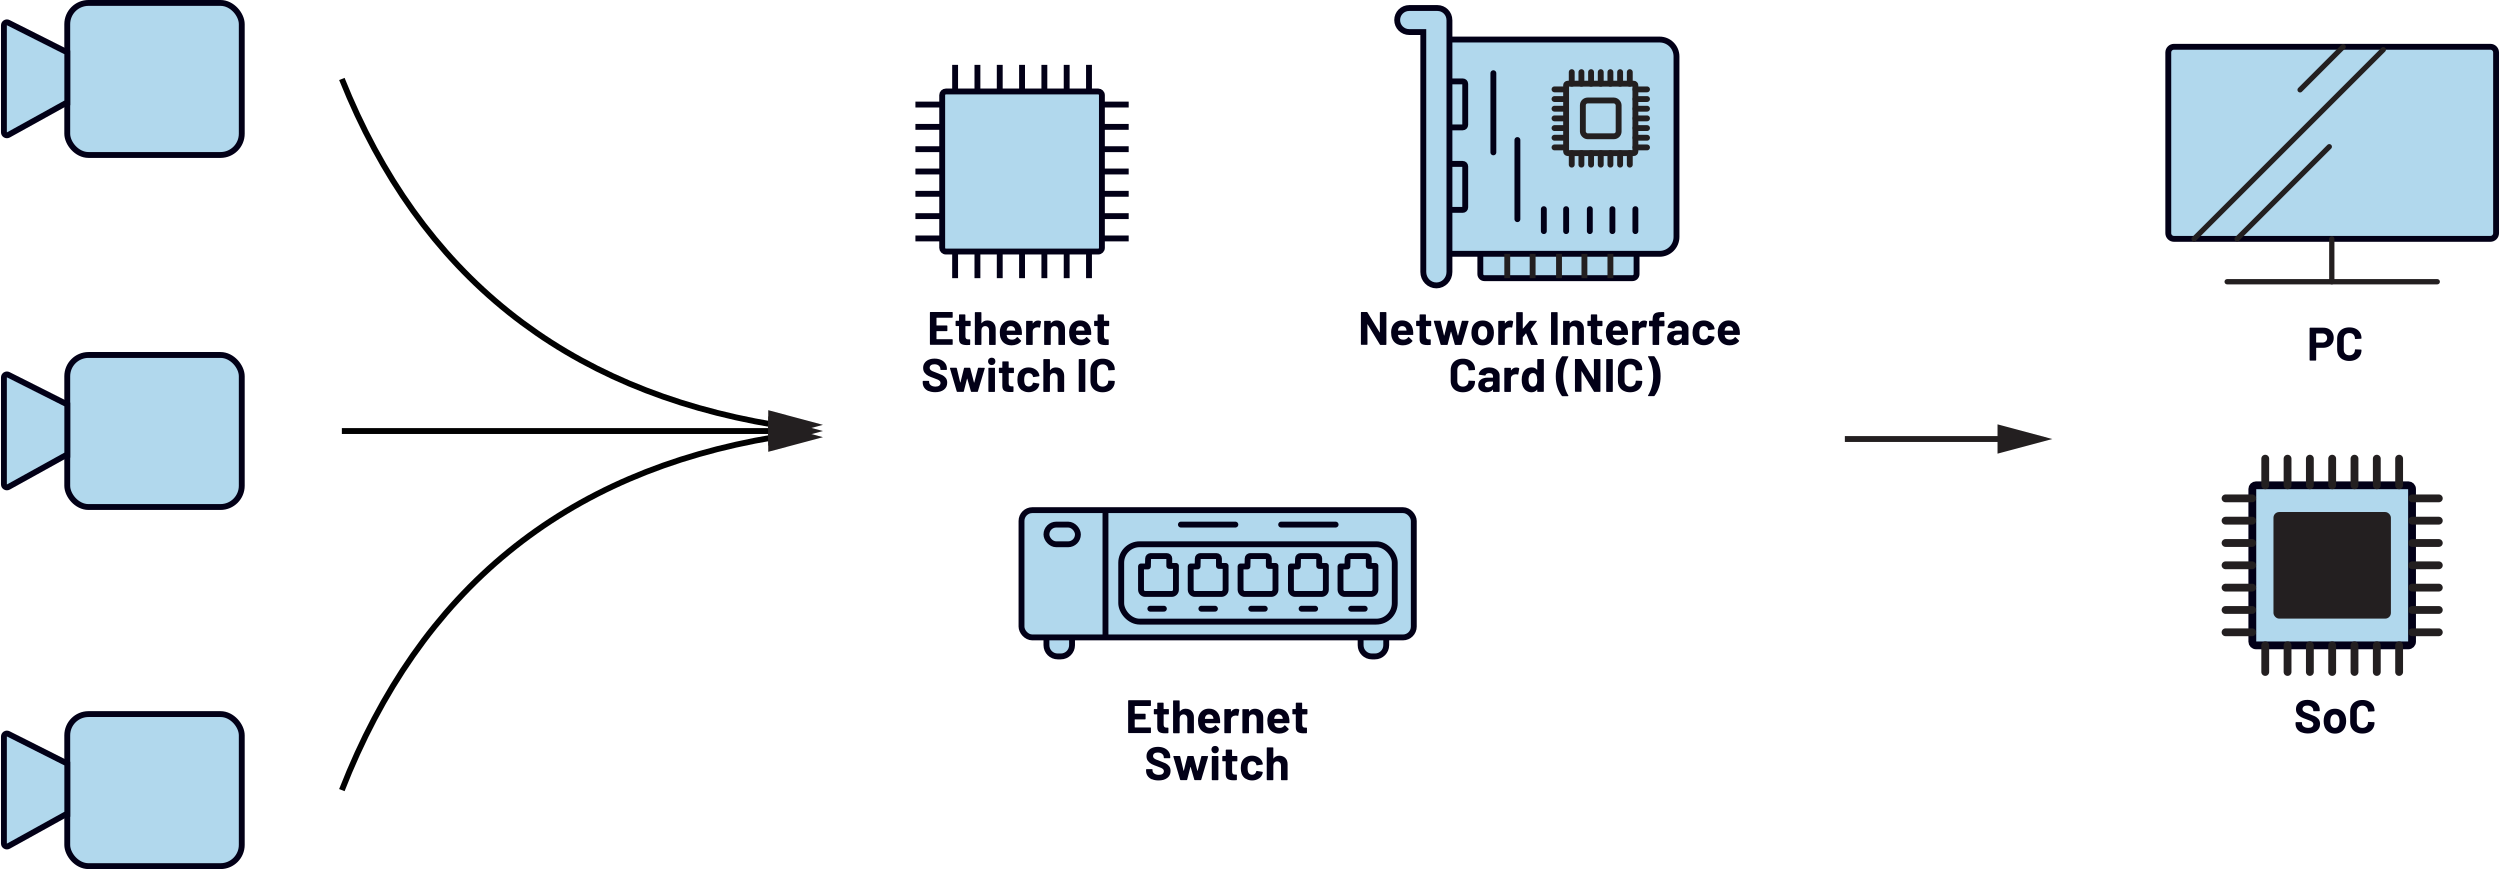 <?xml version="1.0" encoding="UTF-8"?><svg id="uuid-e9ea1769-a4e1-4889-b8d3-4923897361e5" xmlns="http://www.w3.org/2000/svg" width="8.86in" height="3.08in" viewBox="0 0 638.14 222.01"><path d="m417.82,64.85v5.17c0,.58-.47,1.04-1.04,1.04h-37.83c-.58,0-1.04-.47-1.04-1.04v-5.17" fill="#b1d8ed" stroke="#020017" stroke-miterlimit="10" stroke-width="1.5"/><path d="m370.02,10.1h53.68c2.39,0,4.32,1.93,4.32,4.32v46.1c0,2.39-1.93,4.32-4.32,4.32h-53.68" fill="#b1d8ed" stroke="#020017" stroke-miterlimit="10" stroke-width="1.5"/><path d="m370.02,5.12v64.34c0,1.9-1.49,3.45-3.34,3.45h0c-1.84,0-3.34-1.54-3.34-3.45V8.19h-3.6c-1.7,0-3.07-1.37-3.07-3.07h0c0-1.7,1.37-3.07,3.07-3.07h7.2c1.7,0,3.07,1.37,3.07,3.07h0" fill="#b1d8ed" stroke="#020017" stroke-miterlimit="10" stroke-width="1.5"/><path d="m273.61,162.51v2.31c0,1.58-1.28,2.87-2.87,2.87h-.8c-1.58,0-2.87-1.28-2.87-2.87v-2.31" fill="#b1d8ed" stroke="#020017" stroke-miterlimit="10" stroke-width="1.5"/><path d="m353.87,162.51v2.31c0,1.58-1.28,2.87-2.87,2.87h-.8c-1.58,0-2.87-1.28-2.87-2.87v-2.31" fill="#b1d8ed" stroke="#020017" stroke-miterlimit="10" stroke-width="1.5"/><path id="uuid-75e58281-1732-43f6-979f-2fbf560ebf6a" d="m87.08,20.17c19.99,49.96,56.82,79.41,110.51,88.36" fill="none" stroke="#010101" stroke-miterlimit="7.49" stroke-width="1.5"/><path id="uuid-06e6ea66-e106-4c46-9c79-fbb7ece1874f" d="m87.08,201.84c19.99-51.16,56.82-81.22,110.51-90.16" fill="none" stroke="#010101" stroke-miterlimit="7.49" stroke-width="1.5"/><path id="uuid-4ec445a9-853c-4e6c-ba8b-8b83af9e992f" d="m87.08,110.11h110.37" fill="none" stroke="#010101" stroke-miterlimit="7.49" stroke-width="1.5"/><path d="m293.72,180.31s-.06.04-.1.04h-3.94s-.06.02-.06.06v1.86s.02.06.06.06h2.58s.07.01.1.04c.03.03.04.06.04.1v1.16s-.01.07-.04.1c-.03.03-.06.04-.1.04h-2.58s-.06.02-.06.06v1.94s.02.06.06.06h3.94s.07.01.1.04c.03.03.04.06.04.1v1.16s-.01.07-.04.1c-.03.03-.06.04-.1.04h-5.54s-.07-.01-.1-.04-.04-.06-.04-.1v-8.11s.01-.07.04-.1c.03-.03.06-.04.1-.04h5.54s.07.01.1.04c.03.03.04.06.04.1v1.16s-.01.07-.04.1Z" fill="#020017" stroke-width="0"/><path d="m298.32,182.45s-.06.04-.1.04h-1.15s-.06.02-.06.06v2.54c0,.26.05.46.16.59s.28.19.52.19h.4s.07.01.1.04c.03.03.04.06.04.1v1.14c0,.09-.05.14-.14.16-.34.02-.58.02-.72.02-.66,0-1.16-.11-1.49-.33-.33-.22-.5-.63-.5-1.24v-3.22s-.02-.06-.06-.06h-.68s-.07-.01-.1-.04c-.03-.03-.04-.06-.04-.1v-1.07s.01-.07.04-.1c.03-.03.06-.04.1-.04h.68s.06-.02.06-.06v-1.43s.01-.07.04-.1c.03-.03.06-.04.1-.04h1.34s.07.01.1.04c.03.03.04.06.04.1v1.43s.02.06.06.06h1.15s.07.01.1.04.04.06.04.1v1.07s-.01.07-.04.1Z" fill="#020017" stroke-width="0"/><path d="m304.15,181.63c.39.39.59.92.59,1.6v3.94s-.01.07-.04.1c-.03.03-.06.04-.1.04h-1.4s-.07-.01-.1-.04c-.03-.03-.04-.06-.04-.1v-3.59c0-.32-.09-.58-.27-.78s-.42-.3-.71-.3-.53.1-.71.3c-.18.2-.27.46-.27.78v3.59s-.01.07-.04.1c-.03.03-.06.04-.1.04h-1.4s-.07-.01-.1-.04c-.03-.03-.04-.06-.04-.1v-8.11s.01-.07.04-.1c.03-.03.06-.04.1-.04h1.4s.07.01.1.04c.03.03.04.06.04.1v2.65s0,.04.02.05c.02,0,.03,0,.04-.01.33-.46.82-.7,1.46-.7s1.16.2,1.55.59Z" fill="#020017" stroke-width="0"/><path d="m311.46,184.6c0,.1-.06.14-.16.14h-3.71s-.06.02-.05.06c.02.16.07.32.13.48.21.45.63.67,1.27.67.51,0,.92-.22,1.21-.62.03-.05.07-.07.11-.07.02,0,.05.02.08.05l.86.85s.06.08.06.11c0,.02-.02.05-.05.1-.26.33-.6.58-1.02.76s-.87.27-1.37.27c-.69,0-1.27-.16-1.75-.47-.48-.31-.82-.75-1.03-1.31-.17-.4-.25-.92-.25-1.57,0-.44.06-.83.18-1.16.18-.57.51-1.02.97-1.36.46-.34,1.01-.5,1.64-.5.8,0,1.44.23,1.93.7s.78,1.08.88,1.86c.05.3.06.64.05,1.02Zm-3.84-1.4c-.03.1-.06.23-.08.38,0,.04.02.06.06.06h2.08s.06-.02.05-.06c-.04-.23-.06-.34-.06-.34-.07-.24-.2-.43-.38-.56-.18-.13-.4-.2-.67-.2-.5,0-.84.24-1,.71Z" fill="#020017" stroke-width="0"/><path d="m316.26,181.22c.06.03.09.09.07.18l-.25,1.37c0,.1-.06.12-.17.08-.12-.04-.26-.06-.42-.06-.06,0-.15,0-.26.02-.29.02-.53.13-.73.32-.2.19-.3.44-.3.75v3.28s-.01.07-.04.1c-.03.03-.06.04-.1.04h-1.4s-.07-.01-.1-.04c-.03-.03-.04-.06-.04-.1v-5.88s.01-.07.04-.1c.03-.03.06-.04.1-.04h1.4s.07.01.1.04c.03.03.04.06.04.1v.46s0,.04.02.05c.02,0,.03,0,.04-.01.33-.48.77-.72,1.32-.72.29,0,.52.06.68.17Z" fill="#020017" stroke-width="0"/><path d="m321.86,181.63c.39.39.59.92.59,1.6v3.94s-.01.07-.04.1c-.03.03-.06.04-.1.04h-1.4s-.07-.01-.1-.04c-.03-.03-.04-.06-.04-.1v-3.59c0-.32-.09-.58-.27-.78s-.42-.3-.71-.3-.53.1-.71.3c-.18.2-.27.46-.27.78v3.59s-.01.07-.04.1c-.03.03-.06.04-.1.04h-1.4s-.07-.01-.1-.04c-.03-.03-.04-.06-.04-.1v-5.88s.01-.07.04-.1c.03-.03.06-.04.1-.04h1.4s.07.01.1.04c.03.03.04.06.04.1v.42s0,.04.02.05c.02,0,.03,0,.04-.01.33-.46.82-.7,1.46-.7s1.16.2,1.55.59Z" fill="#020017" stroke-width="0"/><path d="m329.17,184.6c0,.1-.06.14-.16.14h-3.71s-.06.02-.05.06c.02.16.07.32.13.48.21.45.63.67,1.27.67.51,0,.92-.22,1.21-.62.03-.05.07-.07.11-.07.02,0,.05.02.08.05l.86.85s.06.08.06.11c0,.02-.02.05-.05.1-.26.33-.6.58-1.02.76s-.87.27-1.37.27c-.69,0-1.27-.16-1.75-.47-.48-.31-.82-.75-1.03-1.31-.17-.4-.25-.92-.25-1.57,0-.44.06-.83.18-1.16.18-.57.51-1.02.97-1.36.46-.34,1.01-.5,1.64-.5.8,0,1.44.23,1.93.7s.78,1.08.88,1.86c.05.3.06.64.05,1.02Zm-3.84-1.4c-.03.1-.06.23-.08.38,0,.04.02.06.06.06h2.08s.06-.02.05-.06c-.04-.23-.06-.34-.06-.34-.07-.24-.2-.43-.38-.56s-.4-.2-.67-.2c-.5,0-.84.24-1,.71Z" fill="#020017" stroke-width="0"/><path d="m333.71,182.45s-.06.04-.1.04h-1.15s-.06.02-.06.06v2.54c0,.26.05.46.16.59.11.13.28.19.52.19h.4s.07.01.1.04.04.06.04.1v1.14c0,.09-.05.14-.14.16-.34.02-.58.02-.72.02-.66,0-1.16-.11-1.49-.33s-.5-.63-.5-1.24v-3.22s-.02-.06-.06-.06h-.68s-.07-.01-.1-.04c-.03-.03-.04-.06-.04-.1v-1.07s.01-.07.04-.1.06-.04.1-.04h.68s.06-.02.06-.06v-1.43s.01-.07.04-.1.06-.04.1-.04h1.34s.07.01.1.04c.03.03.04.06.04.1v1.43s.02.06.06.06h1.15s.07.01.1.04.04.06.04.1v1.07s-.01.07-.04.1Z" fill="#020017" stroke-width="0"/><path d="m294.02,199.09c-.48-.2-.85-.5-1.11-.88-.26-.38-.39-.82-.39-1.33v-.26s.01-.07.04-.1c.03-.03.06-.04.1-.04h1.37s.07.01.1.04c.03.03.04.06.04.1v.18c0,.32.15.59.44.81.3.22.7.33,1.2.33.42,0,.74-.09.95-.27s.31-.4.31-.67c0-.19-.06-.35-.19-.49s-.3-.25-.52-.35c-.22-.1-.57-.24-1.05-.41-.54-.18-.99-.37-1.36-.56-.37-.19-.68-.45-.94-.79s-.38-.74-.38-1.23.12-.9.37-1.26.59-.64,1.03-.83.95-.29,1.52-.29c.61,0,1.15.11,1.63.32.48.22.85.52,1.12.91.27.39.4.84.4,1.35v.18s-.01.07-.04.1c-.03.03-.06.04-.1.04h-1.38s-.07-.01-.1-.04c-.03-.03-.04-.06-.04-.1v-.1c0-.34-.14-.62-.41-.86-.28-.24-.65-.35-1.13-.35-.38,0-.67.08-.88.24-.21.16-.32.38-.32.66,0,.2.06.37.19.5.12.14.31.26.55.37.24.11.62.25,1.13.44.57.21,1.01.39,1.34.55.32.16.62.4.88.71.26.32.39.73.39,1.23,0,.75-.28,1.35-.83,1.78-.55.44-1.3.65-2.24.65-.64,0-1.2-.1-1.68-.31Z" fill="#020017" stroke-width="0"/><path d="m301.22,199.18l-1.73-5.89v-.05c-.01-.08.03-.12.12-.12h1.45c.09,0,.14.04.17.12l.86,3.62s.02.04.04.04.03-.01.04-.04l.9-3.62c.02-.08.08-.12.17-.12h1.26c.09,0,.14.04.17.12l.95,3.64s.02.04.04.04.03-.01.04-.04l.94-3.64c.02-.08.08-.12.17-.12l1.44.02s.08.01.1.04c.02.03.03.07.02.11l-1.75,5.88c-.02.08-.08.12-.16.12h-1.45c-.09,0-.14-.04-.17-.12l-.92-3.22s-.02-.04-.04-.04-.03.01-.04.04l-.82,3.22c-.02.08-.08.12-.17.12h-1.45c-.09,0-.14-.04-.17-.12Z" fill="#020017" stroke-width="0"/><path d="m309.49,192.17c-.18-.18-.27-.41-.27-.68s.09-.51.26-.68c.18-.18.4-.26.68-.26s.51.09.68.26c.18.18.26.4.26.68s-.09.5-.27.68c-.18.18-.41.27-.68.27s-.5-.09-.68-.27Zm-.14,7.09s-.04-.06-.04-.1v-5.89s.01-.07.04-.1c.03-.03.06-.04.1-.04h1.4s.07.01.1.04c.03.03.04.06.04.1v5.89s-.01.07-.04.1c-.03.03-.06.04-.1.04h-1.4s-.07-.01-.1-.04Z" fill="#020017" stroke-width="0"/><path d="m315.81,194.45s-.06.04-.1.04h-1.15s-.06.02-.06.06v2.54c0,.26.05.46.16.59s.28.19.52.19h.4s.07.01.1.04c.03.03.04.06.04.1v1.14c0,.09-.05.14-.14.16-.34.02-.58.02-.72.02-.66,0-1.16-.11-1.49-.33-.33-.22-.5-.63-.5-1.24v-3.22s-.02-.06-.06-.06h-.68s-.07-.01-.1-.04c-.03-.03-.04-.06-.04-.1v-1.07s.01-.07.04-.1c.03-.03.06-.04.1-.04h.68s.06-.02.06-.06v-1.43s.01-.07.04-.1c.03-.03.06-.04.1-.04h1.34s.07.01.1.04c.03.03.04.06.04.1v1.43s.02.06.06.06h1.15s.07.01.1.04.04.06.04.1v1.07s-.01.07-.04.1Z" fill="#020017" stroke-width="0"/><path d="m317.92,198.92c-.47-.32-.8-.76-1-1.32-.14-.4-.2-.87-.2-1.42s.07-1,.2-1.39c.19-.54.52-.97,1-1.28.47-.31,1.03-.47,1.67-.47s1.2.16,1.69.48c.48.32.81.72.97,1.21.06.19.1.34.1.43v.02c0,.07-.04.12-.12.13l-1.38.2h-.02c-.07,0-.12-.04-.14-.12l-.04-.19c-.06-.21-.18-.38-.37-.52-.19-.14-.42-.2-.68-.2s-.47.06-.65.19c-.18.13-.3.3-.37.53-.09.24-.13.57-.13.98s.04.74.12.98c.07.24.2.43.38.56.18.14.4.2.65.2s.47-.07.65-.2.32-.31.39-.55c0-.02.01-.04.01-.07,0,0,.01-.02.01-.04,0-.1.06-.14.17-.12l1.38.22c.08.02.12.06.12.13,0,.06-.03.18-.07.36-.17.54-.49.96-.98,1.26-.48.3-1.04.46-1.67.46s-1.19-.16-1.66-.48Z" fill="#020017" stroke-width="0"/><path d="m328.08,193.63c.39.39.59.92.59,1.6v3.94s-.01.07-.04.1c-.03.03-.06.04-.1.04h-1.4s-.07-.01-.1-.04-.04-.06-.04-.1v-3.59c0-.32-.09-.58-.27-.78-.18-.2-.42-.3-.71-.3s-.53.1-.71.3c-.18.2-.27.46-.27.78v3.59s-.01.07-.04.1c-.03.03-.06.04-.1.04h-1.4s-.07-.01-.1-.04-.04-.06-.04-.1v-8.11s.01-.07.04-.1c.03-.03.06-.04.1-.04h1.4s.07.01.1.04c.03.03.04.06.04.1v2.65s0,.04.02.05c.02,0,.03,0,.04-.01.33-.46.82-.7,1.46-.7s1.16.2,1.55.59Z" fill="#020017" stroke-width="0"/><path d="m352.27,79.76s.06-.04.1-.04h1.4s.07.01.1.04c.03.03.04.06.04.1v8.11s-.01.07-.04.1c-.03.03-.06.04-.1.04h-1.36c-.08,0-.14-.03-.17-.1l-3.11-5.14s-.03-.03-.05-.03c-.02,0-.02.02-.02.05l.02,5.06s-.01.07-.04.1c-.03.03-.06.04-.1.04h-1.4s-.07-.01-.1-.04c-.03-.03-.04-.06-.04-.1v-8.11s.01-.07.04-.1c.03-.03.06-.04.1-.04h1.36c.08,0,.14.03.17.1l3.1,5.11s.03.03.05.03c.02,0,.02-.02.02-.05v-5.04s0-.07.03-.1Z" fill="#020017" stroke-width="0"/><path d="m360.79,85.42c0,.1-.06.14-.16.14h-3.71s-.06.02-.05.06c.02.16.07.32.13.48.21.45.63.67,1.27.67.51,0,.92-.22,1.21-.62.03-.05.07-.07.11-.07.02,0,.05.02.08.05l.86.85s.06.08.06.11c0,.02-.02.05-.05.1-.26.33-.6.58-1.02.76-.42.18-.87.27-1.37.27-.69,0-1.27-.16-1.75-.47-.48-.31-.82-.75-1.03-1.31-.17-.4-.25-.92-.25-1.57,0-.44.06-.83.18-1.16.18-.57.51-1.02.97-1.36s1.01-.5,1.64-.5c.8,0,1.44.23,1.93.7.48.46.78,1.08.88,1.86.05.3.06.64.05,1.02Zm-3.84-1.4c-.03.1-.06.23-.08.38,0,.04.02.06.06.06h2.08s.06-.02.05-.06c-.04-.23-.06-.34-.06-.34-.07-.24-.2-.43-.38-.56-.18-.13-.4-.2-.67-.2-.5,0-.84.24-1,.71Z" fill="#020017" stroke-width="0"/><path d="m365.33,83.27s-.06.04-.1.04h-1.15s-.06.02-.06.06v2.54c0,.26.05.46.16.59.11.13.28.19.52.19h.4s.07.01.1.04c.03.03.04.06.04.1v1.14c0,.09-.05.14-.14.16-.34.02-.58.02-.72.02-.66,0-1.16-.11-1.49-.33s-.5-.63-.5-1.24v-3.22s-.02-.06-.06-.06h-.68s-.07-.01-.1-.04c-.03-.03-.04-.06-.04-.1v-1.07s.01-.07.04-.1c.03-.03.06-.04.1-.04h.68s.06-.02.06-.06v-1.43s.01-.07.04-.1c.03-.03.06-.04.1-.04h1.34s.07.01.1.04c.03.03.04.06.04.1v1.43s.02.06.06.06h1.15s.07.01.1.04c.03.03.04.06.04.1v1.07s-.01.07-.04.1Z" fill="#020017" stroke-width="0"/><path d="m367.76,88l-1.73-5.89v-.05c-.01-.08.03-.12.12-.12h1.45c.09,0,.14.04.17.12l.86,3.62s.02.04.04.04c.02,0,.03-.01.04-.04l.9-3.62c.02-.08.08-.12.17-.12h1.26c.09,0,.14.04.17.12l.95,3.64s.02.04.04.04c.02,0,.03-.01.04-.04l.94-3.64c.02-.08.08-.12.17-.12l1.44.02s.08.01.1.04c.02.03.03.07.02.11l-1.75,5.88c-.02.08-.08.12-.16.12h-1.45c-.09,0-.14-.04-.17-.12l-.92-3.22s-.02-.04-.04-.04c-.02,0-.03.01-.04.04l-.82,3.22c-.02.08-.08.12-.17.12h-1.45c-.09,0-.14-.04-.17-.12Z" fill="#020017" stroke-width="0"/><path d="m376.78,87.69c-.48-.35-.81-.83-.98-1.44-.11-.38-.17-.78-.17-1.22,0-.47.06-.9.17-1.27.18-.59.52-1.06,1-1.39.48-.34,1.06-.5,1.73-.5s1.22.17,1.68.5c.46.33.79.79.98,1.39.13.4.19.82.19,1.26s-.06.84-.17,1.21c-.18.62-.5,1.11-.98,1.47-.48.36-1.05.53-1.72.53s-1.25-.18-1.73-.53Zm2.4-1.16c.18-.16.32-.38.4-.66.06-.26.1-.54.1-.84,0-.34-.03-.62-.1-.85-.09-.27-.22-.48-.41-.64-.18-.15-.41-.23-.67-.23s-.5.08-.68.23-.31.36-.39.64c-.06.19-.1.48-.1.85s.03.64.08.84c.08.28.21.5.4.66.19.16.42.24.69.24s.49-.08.67-.24Z" fill="#020017" stroke-width="0"/><path d="m386.23,82.04c.06.03.09.09.07.18l-.25,1.37c0,.1-.06.12-.17.08-.12-.04-.26-.06-.42-.06-.06,0-.15,0-.26.02-.29.02-.53.13-.73.32s-.3.44-.3.75v3.28s-.01.07-.04.1c-.03.03-.06.04-.1.04h-1.4s-.07-.01-.1-.04c-.03-.03-.04-.06-.04-.1v-5.88s.01-.07.04-.1c.03-.03.06-.04.1-.04h1.4s.07.01.1.04c.03.03.04.06.04.1v.46s0,.04.02.05c.02,0,.03,0,.04-.01.33-.48.77-.72,1.32-.72.29,0,.52.06.68.17Z" fill="#020017" stroke-width="0"/><path d="m387.11,88.08s-.04-.06-.04-.1v-8.11s.01-.07.04-.1.06-.04.1-.04h1.4s.07.01.1.04c.03.03.04.06.04.1v4.04s0,.04.02.04c.02,0,.03,0,.05-.02l1.63-1.9c.06-.06.12-.08.18-.08h1.6c.08,0,.12.03.12.08,0,.02-.01.06-.04.1l-1.52,1.93s-.02.06-.01.08l1.79,3.8s.02.06.02.07c0,.06-.04.1-.13.1h-1.48c-.08,0-.14-.04-.17-.11l-1.19-2.81s-.02-.03-.04-.03c-.02,0-.03,0-.04.02l-.77.96s-.02.06-.02.07v1.75s-.01.07-.04.1c-.03.03-.06.04-.1.04h-1.4s-.07-.01-.1-.04Z" fill="#020017" stroke-width="0"/><path d="m396.01,88.08s-.04-.06-.04-.1v-8.11s.01-.07.04-.1c.03-.03.06-.04.1-.04h1.4s.07.01.1.04.04.06.04.1v8.11s-.01.07-.04.1c-.03.03-.06.04-.1.04h-1.4s-.07-.01-.1-.04Z" fill="#020017" stroke-width="0"/><path d="m403.78,82.44c.39.39.59.92.59,1.6v3.94s-.01.07-.04.1c-.03.03-.06.04-.1.04h-1.4s-.07-.01-.1-.04c-.03-.03-.04-.06-.04-.1v-3.59c0-.32-.09-.58-.27-.78-.18-.2-.42-.3-.71-.3s-.53.1-.71.3c-.18.2-.27.46-.27.78v3.59s-.01.07-.04.1c-.03.03-.06.04-.1.04h-1.4s-.07-.01-.1-.04c-.03-.03-.04-.06-.04-.1v-5.88s.01-.07.04-.1c.03-.03.06-.04.1-.04h1.4s.07.01.1.04c.03.03.04.06.04.1v.42s0,.04.02.05c.02,0,.03,0,.04-.01.33-.46.82-.7,1.46-.7s1.16.2,1.55.59Z" fill="#020017" stroke-width="0"/><path d="m409.08,83.27s-.06.04-.1.04h-1.15s-.06.02-.06.06v2.54c0,.26.05.46.16.59.11.13.28.19.52.19h.4s.07.01.1.04c.03.03.04.06.04.1v1.14c0,.09-.05.14-.14.16-.34.02-.58.02-.72.02-.66,0-1.16-.11-1.49-.33s-.5-.63-.5-1.24v-3.22s-.02-.06-.06-.06h-.68s-.07-.01-.1-.04c-.03-.03-.04-.06-.04-.1v-1.07s.01-.07.04-.1c.03-.03.06-.04.1-.04h.68s.06-.02.06-.06v-1.43s.01-.07.04-.1c.03-.03.06-.04.1-.04h1.34s.07.01.1.04c.03.03.04.06.04.1v1.43s.02.06.06.06h1.15s.07.01.1.04c.03.03.04.06.04.1v1.07s-.01.07-.04.1Z" fill="#020017" stroke-width="0"/><path d="m415.65,85.42c0,.1-.06.14-.16.14h-3.71s-.06.02-.05.06c.02.16.07.32.13.48.21.45.63.67,1.27.67.51,0,.92-.22,1.21-.62.03-.05.07-.07.11-.07.02,0,.05.02.08.05l.86.85s.06.08.06.11c0,.02-.02.05-.05.1-.26.33-.6.58-1.02.76-.42.18-.87.27-1.37.27-.69,0-1.27-.16-1.75-.47-.48-.31-.82-.75-1.03-1.31-.17-.4-.25-.92-.25-1.57,0-.44.06-.83.18-1.16.18-.57.51-1.02.97-1.36s1.01-.5,1.64-.5c.8,0,1.44.23,1.93.7.48.46.78,1.08.88,1.86.05.3.06.64.05,1.02Zm-3.84-1.4c-.03.1-.06.23-.08.38,0,.04.02.06.06.06h2.08s.06-.02.05-.06c-.04-.23-.06-.34-.06-.34-.07-.24-.2-.43-.38-.56-.18-.13-.4-.2-.67-.2-.5,0-.84.24-1,.71Z" fill="#020017" stroke-width="0"/><path d="m420.45,82.04c.06.03.09.09.07.18l-.25,1.37c0,.1-.06.12-.17.08-.12-.04-.26-.06-.42-.06-.06,0-.15,0-.26.02-.29.02-.53.13-.73.32s-.3.44-.3.75v3.28s-.01.07-.04.1c-.03.03-.06.04-.1.04h-1.4s-.07-.01-.1-.04c-.03-.03-.04-.06-.04-.1v-5.88s.01-.07.04-.1c.03-.03.06-.04.1-.04h1.4s.07.01.1.04c.03.03.04.06.04.1v.46s0,.04.02.05c.02,0,.03,0,.04-.01.33-.48.77-.72,1.32-.72.29,0,.52.06.68.17Z" fill="#020017" stroke-width="0"/><path d="m424.91,81.98s.04.06.04.1v1.14s-.01.07-.04.1-.06.04-.1.04h-1.16s-.06.02-.06.06v4.55s-.01.07-.04.1c-.03.03-.06.04-.1.04h-1.4s-.07-.01-.1-.04c-.03-.03-.04-.06-.04-.1v-4.55s-.02-.06-.06-.06h-.71s-.07-.01-.1-.04c-.03-.03-.04-.06-.04-.1v-1.14s.01-.07.04-.1c.03-.03.06-.04.1-.04h.71s.06-.02.06-.06v-.26c0-.5.08-.88.23-1.16.15-.28.4-.47.74-.59.34-.12.81-.17,1.41-.15h.46s.07.01.1.04.04.06.04.1v.97s-.01.07-.04.1c-.03.03-.06.04-.1.04h-.4c-.28,0-.47.07-.58.17-.11.11-.16.31-.16.59v.13s.02.06.06.06h1.16s.07.01.1.04Z" fill="#020017" stroke-width="0"/><path d="m429.79,82.13c.41.18.73.43.95.74.23.31.34.66.34,1.04v4.07s-.01.07-.04.1c-.03.03-.06.04-.1.04h-1.4s-.07-.01-.1-.04c-.03-.03-.04-.06-.04-.1v-.4s0-.04-.02-.05c-.02,0-.03,0-.05.02-.34.44-.88.66-1.62.66-.62,0-1.13-.15-1.51-.46s-.58-.75-.58-1.34.22-1.09.65-1.43c.43-.34,1.05-.51,1.85-.51h1.22s.06-.02.06-.06v-.26c0-.26-.08-.47-.24-.62s-.4-.22-.72-.22c-.25,0-.45.04-.62.13-.16.09-.27.21-.32.37-.02.09-.08.13-.16.12l-1.45-.19c-.1-.02-.14-.05-.13-.11.03-.34.17-.64.4-.91.24-.27.55-.48.94-.64.39-.15.82-.23,1.3-.23.52,0,.98.09,1.39.27Zm-.76,4.55c.24-.18.36-.42.36-.71v-.43s-.02-.06-.06-.06h-.86c-.36,0-.64.07-.85.2-.2.14-.31.33-.31.58,0,.22.08.39.23.51.15.12.36.19.61.19.34,0,.64-.09.88-.28Z" fill="#020017" stroke-width="0"/><path d="m433.32,87.74c-.47-.32-.8-.76-1-1.32-.14-.4-.2-.87-.2-1.42s.07-1,.2-1.39c.19-.54.52-.97,1-1.28s1.03-.47,1.67-.47,1.2.16,1.69.48c.48.32.81.72.97,1.21.06.19.1.34.1.43v.02c0,.07-.04.12-.12.13l-1.38.2h-.02c-.07,0-.12-.04-.14-.12l-.04-.19c-.06-.21-.18-.38-.37-.52-.19-.14-.42-.2-.68-.2s-.47.06-.65.19c-.18.13-.3.3-.37.53-.09.24-.13.57-.13.98s.04.74.12.98c.07.24.2.43.38.56.18.14.4.2.65.2s.47-.07.65-.2c.19-.13.32-.31.39-.55,0-.02.01-.04.01-.07,0,0,.01-.02.01-.04,0-.1.06-.14.17-.12l1.38.22c.08.02.12.06.12.13,0,.06-.02.18-.07.36-.17.54-.49.96-.98,1.26-.48.3-1.04.46-1.67.46s-1.19-.16-1.66-.48Z" fill="#020017" stroke-width="0"/><path d="m444.23,85.42c0,.1-.06.14-.16.14h-3.71s-.06.02-.05.06c.02.16.07.32.13.48.21.45.63.67,1.27.67.51,0,.92-.22,1.21-.62.03-.05.07-.07.11-.07.02,0,.05.02.08.05l.86.85s.06.08.06.11c0,.02-.02.05-.05.1-.26.33-.6.58-1.02.76-.42.18-.87.27-1.37.27-.69,0-1.27-.16-1.75-.47-.48-.31-.82-.75-1.03-1.31-.17-.4-.25-.92-.25-1.57,0-.44.06-.83.18-1.16.18-.57.51-1.02.97-1.36s1.01-.5,1.64-.5c.8,0,1.44.23,1.93.7.48.46.78,1.08.88,1.86.05.3.06.64.05,1.02Zm-3.84-1.4c-.03.1-.06.23-.08.38,0,.04.02.06.06.06h2.08s.06-.02.05-.06c-.04-.23-.06-.34-.06-.34-.07-.24-.2-.43-.38-.56-.18-.13-.4-.2-.67-.2-.5,0-.84.24-1,.71Z" fill="#020017" stroke-width="0"/><path d="m371.81,99.85c-.47-.24-.84-.59-1.09-1.03s-.38-.95-.38-1.52v-2.77c0-.58.13-1.08.38-1.52.26-.44.62-.78,1.09-1.02.47-.24,1.02-.36,1.64-.36s1.16.11,1.63.34c.47.23.83.55,1.09.97s.39.91.39,1.46c0,.07-.05.12-.14.13l-1.4.08h-.02c-.08,0-.12-.04-.12-.13,0-.42-.13-.76-.39-1.02-.26-.26-.6-.38-1.03-.38s-.78.13-1.04.38c-.26.26-.39.6-.39,1.02v2.89c0,.42.13.75.39,1.01.26.26.61.38,1.04.38s.77-.13,1.03-.38c.26-.26.39-.59.39-1.01,0-.09.05-.13.14-.13l1.4.06s.07.01.1.04c.03.02.04.05.04.08,0,.55-.13,1.04-.39,1.46-.26.42-.62.75-1.09.98-.47.23-1.01.35-1.63.35s-1.17-.12-1.64-.37Z" fill="#020017" stroke-width="0"/><path d="m381.54,94.13c.41.18.73.43.95.74.23.31.34.66.34,1.04v4.07s-.01.07-.04.1c-.03.03-.06.04-.1.04h-1.4s-.07-.01-.1-.04c-.03-.03-.04-.06-.04-.1v-.4s0-.04-.02-.05c-.02,0-.03,0-.05.02-.34.44-.88.66-1.62.66-.62,0-1.13-.15-1.51-.46s-.58-.75-.58-1.34.22-1.09.65-1.43c.43-.34,1.05-.51,1.85-.51h1.22s.06-.02.06-.06v-.26c0-.26-.08-.47-.24-.62s-.4-.22-.72-.22c-.25,0-.45.04-.62.13-.16.09-.27.21-.32.37-.02.09-.08.13-.16.12l-1.45-.19c-.1-.02-.14-.05-.13-.11.03-.34.17-.64.4-.91.24-.27.55-.48.94-.64.39-.15.82-.23,1.3-.23.52,0,.98.09,1.39.27Zm-.76,4.55c.24-.18.36-.42.36-.71v-.43s-.02-.06-.06-.06h-.86c-.36,0-.64.07-.85.2-.2.14-.31.33-.31.58,0,.22.08.39.23.51.15.12.36.19.61.19.34,0,.64-.09.88-.28Z" fill="#020017" stroke-width="0"/><path d="m387.78,94.04c.06.03.09.09.07.18l-.25,1.37c0,.1-.06.12-.17.08-.12-.04-.26-.06-.42-.06-.06,0-.15,0-.26.02-.29.02-.53.13-.73.32s-.3.44-.3.75v3.28s-.01.07-.04.1c-.03.03-.06.04-.1.04h-1.4s-.07-.01-.1-.04c-.03-.03-.04-.06-.04-.1v-5.88s.01-.07.04-.1c.03-.03.06-.04.1-.04h1.4s.07.01.1.04c.03.03.04.06.04.1v.46s0,.04.02.05c.02,0,.03,0,.04-.01.33-.48.77-.72,1.32-.72.29,0,.52.06.68.17Z" fill="#020017" stroke-width="0"/><path d="m392.49,91.76s.06-.04.1-.04h1.4s.07.01.1.04c.03.03.04.06.04.1v8.11s-.01.07-.04.1c-.03.03-.06.04-.1.04h-1.4s-.07-.01-.1-.04c-.03-.03-.04-.06-.04-.1v-.4s0-.04-.02-.04c-.02,0-.03,0-.05.02-.34.44-.8.66-1.38.66s-1.04-.16-1.45-.47c-.4-.31-.69-.74-.87-1.28-.14-.42-.2-.9-.2-1.45s.07-1.06.22-1.49c.18-.51.47-.92.87-1.22.4-.3.89-.45,1.47-.45s1.02.2,1.34.6c.02.02.03.03.05.02.02,0,.02-.02.02-.05v-2.57s.01-.07.04-.1Zm-.05,5.27c0-.54-.09-.96-.26-1.26-.18-.31-.45-.47-.8-.47-.38,0-.66.16-.85.47-.2.31-.3.74-.3,1.27,0,.48.08.88.25,1.2.2.34.5.52.89.52.36,0,.64-.17.84-.52.16-.3.24-.7.24-1.21Z" fill="#020017" stroke-width="0"/><path d="m398.73,101.13c-.47-.61-.85-1.33-1.13-2.17-.28-.84-.42-1.78-.42-2.83s.14-2,.43-2.85.66-1.58,1.13-2.19c.05-.06.11-.08.18-.08h1.36c.06,0,.09.02.11.05.02.03.02.07,0,.12-.87,1.49-1.31,3.14-1.31,4.94s.44,3.45,1.31,4.92c.02.03.02.06.02.07,0,.06-.04.1-.13.1h-1.37c-.07,0-.13-.03-.18-.08Z" fill="#020017" stroke-width="0"/><path d="m406.95,91.76s.06-.04.1-.04h1.4s.07.01.1.04c.03.03.04.06.04.1v8.11s-.01.07-.04.1c-.03.03-.06.04-.1.04h-1.36c-.08,0-.14-.03-.17-.1l-3.11-5.14s-.03-.03-.05-.03c-.02,0-.02.02-.02.05l.02,5.06s-.01.07-.04.1c-.03.03-.06.04-.1.04h-1.4s-.07-.01-.1-.04c-.03-.03-.04-.06-.04-.1v-8.11s.01-.07.04-.1c.03-.03.06-.04.1-.04h1.36c.08,0,.14.03.17.1l3.1,5.11s.03.03.05.03c.02,0,.02-.02.02-.05v-5.04s0-.07.03-.1Z" fill="#020017" stroke-width="0"/><path d="m410.11,100.08s-.04-.06-.04-.1v-8.11s.01-.07.04-.1c.03-.03.06-.04.1-.04h1.4s.07.01.1.04.04.06.04.1v8.11s-.01.07-.04.1c-.03.03-.06.04-.1.04h-1.4s-.07-.01-.1-.04Z" fill="#020017" stroke-width="0"/><path d="m414.53,99.85c-.47-.24-.84-.59-1.09-1.03s-.38-.95-.38-1.52v-2.77c0-.58.13-1.08.38-1.52.26-.44.62-.78,1.09-1.02.47-.24,1.02-.36,1.64-.36s1.16.11,1.63.34c.47.23.83.55,1.09.97s.39.91.39,1.46c0,.07-.05.12-.14.13l-1.4.08h-.02c-.08,0-.12-.04-.12-.13,0-.42-.13-.76-.39-1.02-.26-.26-.6-.38-1.03-.38s-.78.13-1.04.38c-.26.26-.39.6-.39,1.02v2.89c0,.42.13.75.39,1.01.26.26.61.38,1.04.38s.77-.13,1.03-.38c.26-.26.39-.59.39-1.01,0-.09.05-.13.14-.13l1.4.06s.07.01.1.04c.03.02.04.05.04.08,0,.55-.13,1.04-.39,1.46-.26.42-.62.75-1.09.98-.47.23-1.01.35-1.63.35s-1.17-.12-1.64-.37Z" fill="#020017" stroke-width="0"/><path d="m422.41,91.1c.47.61.85,1.33,1.13,2.17s.42,1.78.42,2.83-.14,2-.43,2.84c-.28.85-.66,1.58-1.13,2.18-.05.06-.11.08-.18.08h-1.36c-.06,0-.09-.02-.11-.05-.02-.03-.02-.07,0-.12.87-1.47,1.31-3.12,1.31-4.94s-.44-3.43-1.31-4.92c-.02-.03-.02-.06-.02-.07,0-.06.04-.1.13-.1h1.37c.07,0,.13.03.18.08Z" fill="#020017" stroke-width="0"/><path d="m243.08,81.13s-.06.04-.1.04h-3.94s-.06.02-.06.06v1.86s.02.06.06.06h2.58s.07.01.1.04c.03.03.04.06.04.1v1.16s-.01.07-.04.1c-.03.03-.06.04-.1.04h-2.58s-.06.02-.06.06v1.94s.02.06.06.06h3.94s.07.01.1.04c.03.03.04.06.04.1v1.16s-.01.07-.04.1-.06.04-.1.04h-5.54s-.07-.01-.1-.04c-.03-.03-.04-.06-.04-.1v-8.11s.01-.07.04-.1.06-.04.1-.04h5.54s.07.01.1.04c.03.03.04.06.04.1v1.16s-.01.07-.04.1Z" fill="#020017" stroke-width="0"/><path d="m247.68,83.27s-.06.04-.1.04h-1.15s-.06.02-.06.06v2.54c0,.26.05.46.16.59.11.13.28.19.52.19h.4s.07.01.1.04c.03.03.04.06.04.1v1.14c0,.09-.05.14-.14.16-.34.02-.58.02-.72.02-.66,0-1.16-.11-1.49-.33-.33-.22-.5-.63-.5-1.24v-3.22s-.02-.06-.06-.06h-.68s-.07-.01-.1-.04c-.03-.03-.04-.06-.04-.1v-1.07s.01-.07.04-.1.06-.04.1-.04h.68s.06-.02.06-.06v-1.43s.01-.07.04-.1c.03-.03.06-.04.1-.04h1.34s.07.01.1.04.04.06.04.1v1.43s.02.06.06.06h1.15s.07.01.1.04c.03.03.04.06.04.1v1.07s-.01.07-.04.1Z" fill="#020017" stroke-width="0"/><path d="m253.51,82.44c.39.39.59.92.59,1.6v3.94s-.01.07-.04.1c-.03.03-.06.04-.1.04h-1.4s-.07-.01-.1-.04c-.03-.03-.04-.06-.04-.1v-3.59c0-.32-.09-.58-.27-.78-.18-.2-.42-.3-.71-.3s-.53.1-.71.3c-.18.2-.27.46-.27.78v3.59s-.01.07-.04.1c-.03.03-.06.04-.1.04h-1.4s-.07-.01-.1-.04c-.03-.03-.04-.06-.04-.1v-8.11s.01-.07.04-.1c.03-.03.06-.04.1-.04h1.4s.07.01.1.04c.03.03.04.06.04.1v2.65s0,.04.02.05c.02,0,.03,0,.04-.01.33-.46.82-.7,1.46-.7s1.16.2,1.55.59Z" fill="#020017" stroke-width="0"/><path d="m260.82,85.42c0,.1-.06.14-.16.14h-3.71s-.06.02-.05.06c.02.16.07.32.13.48.21.45.63.67,1.27.67.51,0,.92-.22,1.21-.62.03-.05.07-.07.11-.07.02,0,.05.02.08.05l.86.85s.06.08.06.11c0,.02-.02.05-.05.1-.26.33-.6.58-1.02.76-.42.18-.87.27-1.37.27-.69,0-1.27-.16-1.75-.47s-.82-.75-1.03-1.31c-.17-.4-.25-.92-.25-1.57,0-.44.06-.83.18-1.16.18-.57.51-1.02.97-1.36.46-.34,1.01-.5,1.64-.5.8,0,1.44.23,1.93.7.48.46.78,1.08.88,1.86.05.3.06.64.05,1.02Zm-3.84-1.4c-.03.1-.06.23-.08.38,0,.04.02.06.06.06h2.08s.06-.02.05-.06c-.04-.23-.06-.34-.06-.34-.07-.24-.2-.43-.38-.56-.18-.13-.4-.2-.67-.2-.5,0-.84.24-1,.71Z" fill="#020017" stroke-width="0"/><path d="m265.62,82.04c.06.03.09.09.07.18l-.25,1.37c0,.1-.06.12-.17.08-.12-.04-.26-.06-.42-.06-.06,0-.15,0-.26.02-.29.02-.53.13-.73.32-.2.19-.3.44-.3.75v3.28s-.01.07-.04.1c-.03.03-.06.04-.1.04h-1.4s-.07-.01-.1-.04c-.03-.03-.04-.06-.04-.1v-5.88s.01-.07.04-.1.06-.04.1-.04h1.4s.07.01.1.04.04.06.04.1v.46s0,.04.02.05c.02,0,.03,0,.04-.01.33-.48.77-.72,1.32-.72.29,0,.52.06.68.17Z" fill="#020017" stroke-width="0"/><path d="m271.22,82.44c.39.39.59.92.59,1.6v3.94s-.01.07-.04.1c-.03.03-.06.04-.1.04h-1.4s-.07-.01-.1-.04c-.03-.03-.04-.06-.04-.1v-3.59c0-.32-.09-.58-.27-.78-.18-.2-.42-.3-.71-.3s-.53.1-.71.3c-.18.2-.27.46-.27.78v3.59s-.01.07-.04.1c-.03.03-.06.04-.1.04h-1.4s-.07-.01-.1-.04c-.03-.03-.04-.06-.04-.1v-5.88s.01-.07.04-.1.06-.04.1-.04h1.4s.07.01.1.04.04.06.04.1v.42s0,.04.02.05c.02,0,.03,0,.04-.01.33-.46.82-.7,1.46-.7s1.16.2,1.55.59Z" fill="#020017" stroke-width="0"/><path d="m278.53,85.42c0,.1-.06.14-.16.14h-3.71s-.06.02-.05.06c.02.16.07.32.13.48.21.45.63.67,1.27.67.51,0,.92-.22,1.21-.62.03-.05.07-.07.11-.07.02,0,.05.02.08.05l.86.85s.06.08.06.11c0,.02-.02.05-.05.1-.26.33-.6.58-1.02.76-.42.18-.87.27-1.37.27-.69,0-1.27-.16-1.75-.47s-.82-.75-1.03-1.31c-.17-.4-.25-.92-.25-1.57,0-.44.06-.83.18-1.16.18-.57.51-1.02.97-1.36.46-.34,1.01-.5,1.64-.5.8,0,1.44.23,1.93.7.48.46.78,1.08.88,1.86.05.3.06.64.05,1.02Zm-3.84-1.4c-.03.1-.06.23-.08.38,0,.04.02.06.06.06h2.08s.06-.02.05-.06c-.04-.23-.06-.34-.06-.34-.07-.24-.2-.43-.38-.56-.18-.13-.4-.2-.67-.2-.5,0-.84.24-1,.71Z" fill="#020017" stroke-width="0"/><path d="m283.07,83.27s-.06.04-.1.04h-1.15s-.06.02-.06.06v2.54c0,.26.05.46.16.59.11.13.28.19.52.19h.4s.07.01.1.04c.03.03.04.06.04.1v1.14c0,.09-.05.14-.14.16-.34.02-.58.02-.72.02-.66,0-1.16-.11-1.49-.33-.33-.22-.5-.63-.5-1.24v-3.22s-.02-.06-.06-.06h-.68s-.07-.01-.1-.04c-.03-.03-.04-.06-.04-.1v-1.07s.01-.07.04-.1.06-.04.1-.04h.68s.06-.02.06-.06v-1.43s.01-.07.04-.1c.03-.03.06-.04.1-.04h1.34s.07.01.1.04.04.06.04.1v1.43s.02.06.06.06h1.15s.07.01.1.04c.03.03.04.06.04.1v1.07s-.01.07-.04.1Z" fill="#020017" stroke-width="0"/><path d="m236.96,99.91c-.48-.2-.85-.5-1.11-.88-.26-.38-.39-.82-.39-1.33v-.26s.01-.07.04-.1c.03-.03.06-.04.1-.04h1.37s.07.01.1.04c.03.03.04.06.04.1v.18c0,.32.15.59.44.81.3.22.7.33,1.2.33.42,0,.74-.09.95-.27s.31-.4.31-.67c0-.19-.06-.35-.19-.49-.13-.13-.3-.25-.52-.35-.22-.1-.57-.24-1.05-.41-.54-.18-.99-.37-1.36-.56s-.68-.45-.94-.79c-.25-.33-.38-.74-.38-1.23s.12-.9.37-1.26c.25-.36.59-.64,1.03-.83s.95-.29,1.52-.29c.61,0,1.15.11,1.63.32.48.22.85.52,1.12.91.27.39.4.84.4,1.35v.18s-.01.07-.04.1c-.03.03-.06.04-.1.04h-1.38s-.07-.01-.1-.04c-.03-.03-.04-.06-.04-.1v-.1c0-.34-.14-.62-.41-.86-.28-.24-.65-.35-1.13-.35-.38,0-.67.08-.88.24-.21.16-.32.38-.32.66,0,.2.06.37.19.5.12.14.31.26.55.37.24.11.62.25,1.13.44.57.21,1.01.39,1.34.55.32.16.62.4.88.71.26.32.39.73.39,1.23,0,.75-.28,1.35-.83,1.78-.55.44-1.3.65-2.24.65-.64,0-1.2-.1-1.68-.31Z" fill="#020017" stroke-width="0"/><path d="m244.16,100l-1.73-5.89v-.05c-.01-.08.03-.12.12-.12h1.45c.09,0,.14.04.17.12l.86,3.62s.02.04.04.04.03-.01.04-.04l.9-3.62c.02-.08.08-.12.17-.12h1.26c.09,0,.14.04.17.12l.95,3.64s.02.04.04.04.03-.01.04-.04l.94-3.64c.02-.08.08-.12.17-.12l1.44.02s.08.01.1.04c.02.03.03.07.02.11l-1.75,5.88c-.02.08-.08.12-.16.12h-1.45c-.09,0-.14-.04-.17-.12l-.92-3.22s-.02-.04-.04-.04-.03.01-.04.04l-.82,3.22c-.02.08-.08.12-.17.12h-1.45c-.09,0-.14-.04-.17-.12Z" fill="#020017" stroke-width="0"/><path d="m252.42,92.99c-.18-.18-.27-.41-.27-.68s.09-.51.26-.68.4-.26.68-.26.51.09.68.26c.18.18.26.4.26.68s-.09.5-.27.68-.41.27-.68.27-.5-.09-.68-.27Zm-.14,7.09s-.04-.06-.04-.1v-5.89s.01-.07.04-.1c.03-.03.06-.04.1-.04h1.4s.07.01.1.04c.03.03.04.06.04.1v5.89s-.01.07-.04.1-.06.04-.1.04h-1.4s-.07-.01-.1-.04Z" fill="#020017" stroke-width="0"/><path d="m258.74,95.27s-.06.04-.1.04h-1.15s-.06.02-.06.06v2.54c0,.26.05.46.16.59.11.13.28.19.52.19h.4s.07.01.1.04c.03.03.04.06.04.1v1.14c0,.09-.05.14-.14.16-.34.02-.58.02-.72.02-.66,0-1.16-.11-1.49-.33-.33-.22-.5-.63-.5-1.24v-3.22s-.02-.06-.06-.06h-.68s-.07-.01-.1-.04c-.03-.03-.04-.06-.04-.1v-1.07s.01-.07.04-.1.06-.04.1-.04h.68s.06-.02.06-.06v-1.43s.01-.07.04-.1c.03-.03.06-.04.1-.04h1.34s.07.01.1.04.04.06.04.1v1.43s.02.06.06.06h1.15s.07.01.1.04c.03.03.04.06.04.1v1.07s-.01.07-.04.1Z" fill="#020017" stroke-width="0"/><path d="m260.85,99.74c-.47-.32-.8-.76-1-1.32-.14-.4-.2-.87-.2-1.42s.07-1,.2-1.39c.19-.54.52-.97,1-1.28s1.03-.47,1.67-.47,1.2.16,1.69.48c.48.32.81.72.97,1.21.06.19.1.34.1.43v.02c0,.07-.04.12-.12.13l-1.38.2h-.02c-.07,0-.12-.04-.14-.12l-.04-.19c-.06-.21-.18-.38-.37-.52s-.42-.2-.68-.2-.47.06-.65.19c-.18.13-.3.3-.37.53-.09.24-.13.57-.13.98s.04.74.12.98c.07.24.2.43.38.56.18.14.4.2.65.2s.47-.07.65-.2c.19-.13.32-.31.39-.55,0-.02.01-.04.01-.07,0,0,.01-.02.01-.04,0-.1.06-.14.17-.12l1.38.22c.08.02.12.06.12.13,0,.06-.02.18-.07.36-.17.54-.49.96-.98,1.26-.48.3-1.04.46-1.67.46s-1.19-.16-1.66-.48Z" fill="#020017" stroke-width="0"/><path d="m271.01,94.44c.39.39.59.92.59,1.6v3.94s-.01.07-.04.1c-.03.03-.06.04-.1.04h-1.4s-.07-.01-.1-.04c-.03-.03-.04-.06-.04-.1v-3.59c0-.32-.09-.58-.27-.78-.18-.2-.42-.3-.71-.3s-.53.1-.71.3c-.18.2-.27.46-.27.78v3.59s-.01.07-.04.1c-.03.03-.06.04-.1.04h-1.4s-.07-.01-.1-.04c-.03-.03-.04-.06-.04-.1v-8.11s.01-.07.04-.1c.03-.03.06-.04.1-.04h1.4s.07.01.1.04c.03.03.04.06.04.1v2.65s0,.04.02.05c.02,0,.03,0,.04-.01.33-.46.82-.7,1.46-.7s1.16.2,1.55.59Z" fill="#020017" stroke-width="0"/><path d="m275.36,100.08s-.04-.06-.04-.1v-8.11s.01-.07.04-.1.06-.04.1-.04h1.4s.07.01.1.04c.03.03.04.06.04.1v8.11s-.01.07-.04.1-.06.04-.1.04h-1.4s-.07-.01-.1-.04Z" fill="#020017" stroke-width="0"/><path d="m279.78,99.85c-.47-.24-.84-.59-1.09-1.03-.26-.44-.38-.95-.38-1.52v-2.77c0-.58.13-1.08.38-1.52.26-.44.62-.78,1.09-1.02.47-.24,1.02-.36,1.64-.36s1.16.11,1.63.34c.47.23.83.55,1.09.97.26.42.39.91.39,1.46,0,.07-.05.12-.14.13l-1.4.08h-.02c-.08,0-.12-.04-.12-.13,0-.42-.13-.76-.39-1.02-.26-.26-.6-.38-1.03-.38s-.78.13-1.04.38c-.26.26-.39.6-.39,1.02v2.89c0,.42.13.75.39,1.01.26.26.61.38,1.04.38s.77-.13,1.03-.38c.26-.26.39-.59.39-1.01,0-.09.05-.13.14-.13l1.4.06s.07.01.1.04c.03.02.04.05.04.08,0,.55-.13,1.04-.39,1.46-.26.42-.62.75-1.09.98-.47.23-1.01.35-1.63.35s-1.17-.12-1.64-.37Z" fill="#020017" stroke-width="0"/><path d="m594.65,84.03c.4.22.71.52.93.92.22.4.33.85.33,1.36s-.11.95-.34,1.33c-.23.38-.55.68-.96.89s-.89.32-1.42.32h-1.7s-.06.02-.06.06v3.06s-.01.07-.04.1c-.03.03-.06.04-.1.04h-1.4s-.07-.01-.1-.04c-.03-.03-.04-.06-.04-.1v-8.12s.01-.07.04-.1c.03-.03.06-.04.1-.04h3.38c.53,0,.99.11,1.39.32Zm-.76,3.15c.22-.21.34-.49.34-.83s-.11-.64-.34-.85c-.22-.22-.52-.32-.89-.32h-1.52s-.06.02-.06.06v2.21s.02.06.06.06h1.52c.37,0,.66-.11.89-.32Z" fill="#020017" stroke-width="0"/><path d="m598.26,91.85c-.47-.24-.84-.59-1.09-1.03s-.38-.95-.38-1.52v-2.77c0-.58.13-1.08.38-1.52.26-.44.62-.78,1.09-1.02.47-.24,1.02-.36,1.64-.36s1.16.11,1.63.34c.47.23.83.55,1.09.97s.39.91.39,1.46c0,.07-.05.12-.14.13l-1.4.08h-.02c-.08,0-.12-.04-.12-.13,0-.42-.13-.76-.39-1.02-.26-.26-.6-.38-1.03-.38s-.78.13-1.04.38c-.26.26-.39.6-.39,1.02v2.89c0,.42.13.75.39,1.01.26.26.61.38,1.04.38s.77-.13,1.03-.38c.26-.26.39-.59.39-1.01,0-.09.05-.13.14-.13l1.4.06s.07.01.1.04c.03.02.04.05.04.08,0,.55-.13,1.04-.39,1.46-.26.42-.62.75-1.09.98-.47.23-1.01.35-1.63.35s-1.17-.12-1.64-.37Z" fill="#020017" stroke-width="0"/><path d="m587.66,187.09c-.48-.2-.85-.5-1.11-.88-.26-.38-.39-.82-.39-1.33v-.26s.01-.07.04-.1c.03-.03.06-.04.1-.04h1.37s.07.01.1.04c.03.03.04.06.04.1v.18c0,.32.15.59.44.81.3.22.7.33,1.2.33.42,0,.74-.09.95-.27.21-.18.31-.4.31-.67,0-.19-.06-.35-.19-.49s-.3-.25-.52-.35c-.22-.1-.57-.24-1.05-.41-.54-.18-.99-.37-1.36-.56-.37-.19-.68-.45-.94-.79s-.38-.74-.38-1.23.12-.9.37-1.26.59-.64,1.03-.83c.44-.19.95-.29,1.52-.29.61,0,1.15.11,1.63.32.48.22.85.52,1.12.91.27.39.4.84.4,1.35v.18s-.01.07-.04.1c-.03.03-.06.04-.1.04h-1.38s-.07-.01-.1-.04-.04-.06-.04-.1v-.1c0-.34-.14-.62-.41-.86-.28-.24-.65-.35-1.13-.35-.38,0-.67.08-.88.24s-.32.38-.32.66c0,.2.06.37.19.5.12.14.31.26.55.37.24.11.62.25,1.13.44.57.21,1.01.39,1.34.55.32.16.62.4.88.71.26.32.39.73.39,1.23,0,.75-.28,1.35-.83,1.78-.55.44-1.3.65-2.24.65-.64,0-1.2-.1-1.68-.31Z" fill="#020017" stroke-width="0"/><path d="m594.49,186.87c-.48-.35-.81-.83-.98-1.44-.11-.38-.17-.78-.17-1.22,0-.47.06-.9.17-1.27.18-.59.52-1.06,1-1.39.48-.34,1.06-.5,1.73-.5s1.22.17,1.68.5.79.79.98,1.39c.13.4.19.82.19,1.26s-.06.84-.17,1.21c-.18.62-.5,1.11-.98,1.47-.48.36-1.05.53-1.72.53s-1.25-.18-1.73-.53Zm2.4-1.16c.18-.16.32-.38.4-.66.06-.26.1-.54.1-.84,0-.34-.03-.62-.1-.85-.09-.27-.22-.48-.41-.64-.18-.15-.41-.23-.67-.23s-.5.08-.68.23-.31.36-.39.64c-.06.19-.1.48-.1.85s.03.64.08.84c.08.28.21.5.4.66.19.16.42.24.69.24s.49-.08.67-.24Z" fill="#020017" stroke-width="0"/><path d="m601.59,187.03c-.47-.24-.84-.59-1.09-1.03s-.38-.95-.38-1.52v-2.77c0-.58.13-1.08.38-1.52.26-.44.62-.78,1.09-1.02.47-.24,1.02-.36,1.64-.36s1.16.11,1.63.34c.47.23.83.55,1.09.97s.39.91.39,1.46c0,.07-.05.12-.14.13l-1.4.08h-.02c-.08,0-.12-.04-.12-.13,0-.42-.13-.76-.39-1.02s-.6-.38-1.03-.38-.78.13-1.04.38c-.26.26-.39.6-.39,1.02v2.89c0,.42.13.75.39,1.01.26.26.61.38,1.04.38s.77-.13,1.03-.38c.26-.26.39-.59.39-1.01,0-.09.05-.13.14-.13l1.4.06s.07.01.1.04c.03.02.04.05.04.08,0,.55-.13,1.04-.39,1.46-.26.42-.62.75-1.09.98-.47.23-1.01.35-1.63.35s-1.17-.12-1.64-.37Z" fill="#020017" stroke-width="0"/><polygon points="196 113.85 209.98 110.11 196 106.36 196 113.85" fill="#231f20" stroke-width="0"/><polygon points="196 112.28 209.98 108.53 196 104.78 196 112.28" fill="#231f20" stroke-width="0"/><polygon points="196 115.42 209.98 111.68 196 107.93 196 115.42" fill="#231f20" stroke-width="0"/><line x1="471.03" y1="112.15" x2="512.59" y2="112.15" fill="none" stroke="#231f20" stroke-width="1.5"/><polygon points="510.03 115.89 524.02 112.15 510.03 108.4 510.03 115.89" fill="#231f20" stroke-width="0"/><rect x="230.28" y="20.99" width="60.85" height="49.78" fill="none" stroke-width="0"/><g id="uuid-207e458f-21a4-4523-90c4-23ed863c3353"><path d="m281.24,24.31c0-.52-.42-.94-.94-.94h-38.92c-.52,0-.94.42-.94.94v39.01c0,.52.42.94.94.94h38.92c.52,0,.94-.42.94-.94V24.31Z" fill="#b1d8ed" stroke="#020017" stroke-miterlimit="10" stroke-width="1.5"/><line x1="243.74" y1="16.57" x2="243.74" y2="23.37" fill="#b1d8ed" stroke="#020017" stroke-miterlimit="10" stroke-width="1.5"/><line x1="249.44" y1="16.57" x2="249.44" y2="23.37" fill="#b1d8ed" stroke="#020017" stroke-miterlimit="10" stroke-width="1.5"/><line x1="255.14" y1="16.57" x2="255.14" y2="23.37" fill="#b1d8ed" stroke="#020017" stroke-miterlimit="10" stroke-width="1.5"/><line x1="260.84" y1="16.57" x2="260.84" y2="23.37" fill="#b1d8ed" stroke="#020017" stroke-miterlimit="10" stroke-width="1.5"/><line x1="266.54" y1="16.57" x2="266.54" y2="23.37" fill="#b1d8ed" stroke="#020017" stroke-miterlimit="10" stroke-width="1.5"/><line x1="272.24" y1="16.57" x2="272.24" y2="23.37" fill="#b1d8ed" stroke="#020017" stroke-miterlimit="10" stroke-width="1.5"/><line x1="277.94" y1="16.57" x2="277.94" y2="23.37" fill="#b1d8ed" stroke="#020017" stroke-miterlimit="10" stroke-width="1.5"/><line x1="243.74" y1="64.26" x2="243.74" y2="71.06" fill="#b1d8ed" stroke="#020017" stroke-miterlimit="10" stroke-width="1.5"/><line x1="249.44" y1="64.26" x2="249.44" y2="71.06" fill="#b1d8ed" stroke="#020017" stroke-miterlimit="10" stroke-width="1.5"/><line x1="255.14" y1="64.26" x2="255.14" y2="71.06" fill="#b1d8ed" stroke="#020017" stroke-miterlimit="10" stroke-width="1.5"/><line x1="260.84" y1="64.26" x2="260.84" y2="71.06" fill="#b1d8ed" stroke="#020017" stroke-miterlimit="10" stroke-width="1.5"/><line x1="266.54" y1="64.26" x2="266.54" y2="71.06" fill="#b1d8ed" stroke="#020017" stroke-miterlimit="10" stroke-width="1.5"/><line x1="272.24" y1="64.26" x2="272.24" y2="71.06" fill="#b1d8ed" stroke="#020017" stroke-miterlimit="10" stroke-width="1.5"/><line x1="277.94" y1="64.26" x2="277.94" y2="71.06" fill="#b1d8ed" stroke="#020017" stroke-miterlimit="10" stroke-width="1.5"/><line x1="288.08" y1="26.71" x2="281.28" y2="26.71" fill="#b1d8ed" stroke="#020017" stroke-miterlimit="10" stroke-width="1.5"/><line x1="288.08" y1="32.41" x2="281.28" y2="32.41" fill="#b1d8ed" stroke="#020017" stroke-miterlimit="10" stroke-width="1.5"/><line x1="288.08" y1="38.11" x2="281.28" y2="38.11" fill="#b1d8ed" stroke="#020017" stroke-miterlimit="10" stroke-width="1.5"/><line x1="288.08" y1="43.81" x2="281.28" y2="43.81" fill="#b1d8ed" stroke="#020017" stroke-miterlimit="10" stroke-width="1.5"/><line x1="288.08" y1="49.51" x2="281.28" y2="49.51" fill="#b1d8ed" stroke="#020017" stroke-miterlimit="10" stroke-width="1.5"/><line x1="288.08" y1="55.21" x2="281.28" y2="55.21" fill="#b1d8ed" stroke="#020017" stroke-miterlimit="10" stroke-width="1.5"/><line x1="288.08" y1="60.91" x2="281.28" y2="60.91" fill="#b1d8ed" stroke="#020017" stroke-miterlimit="10" stroke-width="1.5"/><line x1="240.4" y1="26.71" x2="233.6" y2="26.71" fill="#b1d8ed" stroke="#020017" stroke-miterlimit="10" stroke-width="1.5"/><line x1="240.4" y1="32.41" x2="233.6" y2="32.41" fill="#b1d8ed" stroke="#020017" stroke-miterlimit="10" stroke-width="1.5"/><line x1="240.4" y1="38.11" x2="233.6" y2="38.11" fill="#b1d8ed" stroke="#020017" stroke-miterlimit="10" stroke-width="1.5"/><line x1="240.4" y1="43.81" x2="233.6" y2="43.81" fill="#b1d8ed" stroke="#020017" stroke-miterlimit="10" stroke-width="1.5"/><line x1="240.4" y1="49.51" x2="233.6" y2="49.51" fill="#b1d8ed" stroke="#020017" stroke-miterlimit="10" stroke-width="1.5"/><line x1="240.4" y1="55.21" x2="233.6" y2="55.21" fill="#b1d8ed" stroke="#020017" stroke-miterlimit="10" stroke-width="1.5"/><line x1="240.4" y1="60.91" x2="233.6" y2="60.91" fill="#b1d8ed" stroke="#020017" stroke-miterlimit="10" stroke-width="1.5"/></g><g id="uuid-b2acb736-f436-4524-9515-3f8c5ea96381"><path d="m615.92,124.91c0-.52-.42-.94-.94-.94h-38.92c-.52,0-.94.42-.94.94v39.01c0,.52.42.94.94.94h38.92c.52,0,.94-.42.94-.94v-39.01Z" fill="#b1d8ed" stroke="#020017" stroke-miterlimit="10" stroke-width="2"/><line x1="578.42" y1="117.17" x2="578.42" y2="123.97" fill="none" stroke="#231f20" stroke-linecap="round" stroke-linejoin="round" stroke-width="2"/><line x1="584.12" y1="117.17" x2="584.12" y2="123.97" fill="none" stroke="#231f20" stroke-linecap="round" stroke-linejoin="round" stroke-width="2"/><line x1="589.82" y1="117.17" x2="589.82" y2="123.97" fill="none" stroke="#231f20" stroke-linecap="round" stroke-linejoin="round" stroke-width="2"/><line x1="595.52" y1="117.17" x2="595.52" y2="123.97" fill="none" stroke="#231f20" stroke-linecap="round" stroke-linejoin="round" stroke-width="2"/><line x1="601.22" y1="117.17" x2="601.22" y2="123.97" fill="none" stroke="#231f20" stroke-linecap="round" stroke-linejoin="round" stroke-width="2"/><line x1="606.92" y1="117.17" x2="606.92" y2="123.97" fill="none" stroke="#231f20" stroke-linecap="round" stroke-linejoin="round" stroke-width="2"/><line x1="612.62" y1="117.17" x2="612.62" y2="123.97" fill="none" stroke="#231f20" stroke-linecap="round" stroke-linejoin="round" stroke-width="2"/><line x1="578.42" y1="164.86" x2="578.42" y2="171.66" fill="none" stroke="#231f20" stroke-linecap="round" stroke-linejoin="round" stroke-width="2"/><line x1="584.12" y1="164.86" x2="584.12" y2="171.66" fill="none" stroke="#231f20" stroke-linecap="round" stroke-linejoin="round" stroke-width="2"/><line x1="589.82" y1="164.86" x2="589.82" y2="171.66" fill="none" stroke="#231f20" stroke-linecap="round" stroke-linejoin="round" stroke-width="2"/><line x1="595.52" y1="164.86" x2="595.52" y2="171.66" fill="none" stroke="#231f20" stroke-linecap="round" stroke-linejoin="round" stroke-width="2"/><line x1="601.22" y1="164.86" x2="601.22" y2="171.66" fill="none" stroke="#231f20" stroke-linecap="round" stroke-linejoin="round" stroke-width="2"/><line x1="606.92" y1="164.86" x2="606.92" y2="171.66" fill="none" stroke="#231f20" stroke-linecap="round" stroke-linejoin="round" stroke-width="2"/><line x1="612.62" y1="164.86" x2="612.62" y2="171.66" fill="none" stroke="#231f20" stroke-linecap="round" stroke-linejoin="round" stroke-width="2"/><line x1="622.76" y1="127.31" x2="615.96" y2="127.31" fill="none" stroke="#231f20" stroke-linecap="round" stroke-linejoin="round" stroke-width="2"/><line x1="622.76" y1="133.01" x2="615.96" y2="133.01" fill="none" stroke="#231f20" stroke-linecap="round" stroke-linejoin="round" stroke-width="2"/><line x1="622.76" y1="138.71" x2="615.96" y2="138.71" fill="none" stroke="#231f20" stroke-linecap="round" stroke-linejoin="round" stroke-width="2"/><line x1="622.76" y1="144.41" x2="615.96" y2="144.41" fill="none" stroke="#231f20" stroke-linecap="round" stroke-linejoin="round" stroke-width="2"/><line x1="622.76" y1="150.11" x2="615.96" y2="150.11" fill="none" stroke="#231f20" stroke-linecap="round" stroke-linejoin="round" stroke-width="2"/><line x1="622.76" y1="155.82" x2="615.96" y2="155.82" fill="none" stroke="#231f20" stroke-linecap="round" stroke-linejoin="round" stroke-width="2"/><line x1="622.76" y1="161.52" x2="615.96" y2="161.52" fill="none" stroke="#231f20" stroke-linecap="round" stroke-linejoin="round" stroke-width="2"/><line x1="575.08" y1="127.31" x2="568.28" y2="127.31" fill="none" stroke="#231f20" stroke-linecap="round" stroke-linejoin="round" stroke-width="2"/><line x1="575.08" y1="133.01" x2="568.28" y2="133.01" fill="none" stroke="#231f20" stroke-linecap="round" stroke-linejoin="round" stroke-width="2"/><line x1="575.08" y1="138.71" x2="568.28" y2="138.71" fill="none" stroke="#231f20" stroke-linecap="round" stroke-linejoin="round" stroke-width="2"/><line x1="575.08" y1="144.41" x2="568.28" y2="144.41" fill="none" stroke="#231f20" stroke-linecap="round" stroke-linejoin="round" stroke-width="2"/><line x1="575.08" y1="150.11" x2="568.28" y2="150.11" fill="none" stroke="#231f20" stroke-linecap="round" stroke-linejoin="round" stroke-width="2"/><line x1="575.08" y1="155.82" x2="568.28" y2="155.82" fill="none" stroke="#231f20" stroke-linecap="round" stroke-linejoin="round" stroke-width="2"/><line x1="575.08" y1="161.52" x2="568.28" y2="161.52" fill="none" stroke="#231f20" stroke-linecap="round" stroke-linejoin="round" stroke-width="2"/><rect x="580.52" y="130.8" width="30" height="27.23" rx="1.46" ry="1.46" fill="#231f20" stroke-width="0"/><rect x="16.94" y=".75" width="44.58" height="38.84" rx="5.43" ry="5.43" transform="translate(78.45 40.34) rotate(180)" fill="#b1d8ed" stroke="#020017" stroke-miterlimit="10" stroke-width="1.5"/><path d="m16.93,26.14L1.89,34.47c-.51.28-1.14-.09-1.14-.67V6.48c0-.57.6-.95,1.12-.69l15.07,7.59v12.76Z" fill="#b1d8ed" stroke="#020017" stroke-miterlimit="10" stroke-width="1.5"/><rect x="16.94" y="90.69" width="44.58" height="38.84" rx="5.43" ry="5.43" transform="translate(78.45 220.21) rotate(180)" fill="#b1d8ed" stroke="#020017" stroke-miterlimit="10" stroke-width="1.5"/><path d="m16.93,116.08l-15.04,8.33c-.51.28-1.14-.09-1.14-.67v-27.32c0-.57.6-.95,1.12-.69l15.07,7.59v12.76Z" fill="#b1d8ed" stroke="#020017" stroke-miterlimit="10" stroke-width="1.5"/><rect x="16.94" y="182.42" width="44.58" height="38.84" rx="5.43" ry="5.43" transform="translate(78.45 403.68) rotate(180)" fill="#b1d8ed" stroke="#020017" stroke-miterlimit="10" stroke-width="1.5"/><path d="m16.93,207.82l-15.04,8.33c-.51.28-1.14-.09-1.14-.67v-27.32c0-.57.6-.95,1.12-.69l15.07,7.59v12.76Z" fill="#b1d8ed" stroke="#020017" stroke-miterlimit="10" stroke-width="1.5"/><g id="uuid-d558925b-9177-47d6-a2fc-153ed719e572"><path d="m637.39,13.41c0-.81-.65-1.46-1.46-1.46h-80.82c-.81,0-1.46.65-1.46,1.46v46.15c0,.81.65,1.46,1.46,1.46h80.82c.81,0,1.46-.65,1.46-1.46V13.41Z" fill="#b1d8ed" stroke="#020017" stroke-miterlimit="10" stroke-width="1.5"/><line x1="595.42" y1="71.97" x2="595.42" y2="61.02" fill="none" stroke="#231f20" stroke-linecap="round" stroke-linejoin="round" stroke-width="1.35"/><path d="m622.36,71.97h-53.67m39.89-59.28l-48.34,48.34m34.54-23.55l-23.55,23.55m16.09-38.08l11-11" fill="none" stroke="#231f20" stroke-linecap="round" stroke-linejoin="round" stroke-width="1.35"/></g></g><rect x="260.7" y="130.32" width="100.21" height="32.51" rx="2.76" ry="2.76" fill="#b1d8ed" stroke="#020017" stroke-miterlimit="10" stroke-width="1.5"/><rect x="267.07" y="134.01" width="8.04" height="5.03" rx="2.51" ry="2.51" fill="none" stroke="#020017" stroke-miterlimit="10" stroke-width="1.5"/><line x1="282.15" y1="130.32" x2="282.15" y2="162.83" fill="none" stroke="#020017" stroke-miterlimit="10" stroke-width="1.5"/><line x1="301.42" y1="134.01" x2="315.33" y2="134.01" fill="none" stroke="#020017" stroke-linecap="round" stroke-linejoin="round" stroke-width="1.5"/><line x1="327.03" y1="134.01" x2="340.94" y2="134.01" fill="none" stroke="#020017" stroke-linecap="round" stroke-linejoin="round" stroke-width="1.5"/><rect x="286.17" y="139.03" width="69.88" height="19.77" rx="4.73" ry="4.73" fill="none" stroke="#020017" stroke-miterlimit="10" stroke-width="1.5"/><path d="m293.66,142.05h4.16c.35,0,.63.28.63.63v1.89h1.7v6.08c0,.6-.49,1.08-1.08,1.08h-6.76c-.6,0-1.08-.49-1.08-1.08v-5.95h1.76l.05-2.03c0-.34.29-.61.63-.61Z" fill="none" stroke="#020017" stroke-linecap="round" stroke-linejoin="round" stroke-width="1.5"/><path d="m306.35,142.05h4.16c.35,0,.63.28.63.63v1.89h1.7v6.08c0,.6-.49,1.08-1.08,1.08h-6.76c-.6,0-1.08-.49-1.08-1.08v-5.95h1.76l.05-2.03c0-.34.29-.61.63-.61Z" fill="none" stroke="#020017" stroke-linecap="round" stroke-linejoin="round" stroke-width="1.5"/><path d="m331.96,142.05h4.16c.35,0,.63.28.63.63v1.89h1.7v6.08c0,.6-.49,1.08-1.08,1.08h-6.76c-.6,0-1.08-.49-1.08-1.08v-5.95h1.76l.05-2.03c0-.34.29-.61.63-.61Z" fill="none" stroke="#020017" stroke-linecap="round" stroke-linejoin="round" stroke-width="1.5"/><path d="m344.62,142.05h4.16c.35,0,.63.28.63.63v1.89h1.7v6.08c0,.6-.49,1.08-1.08,1.08h-6.76c-.6,0-1.08-.49-1.08-1.08v-5.95h1.76l.05-2.03c0-.34.29-.61.63-.61Z" fill="none" stroke="#020017" stroke-linecap="round" stroke-linejoin="round" stroke-width="1.5"/><path d="m319.09,142.05h4.16c.35,0,.63.28.63.63v1.89h1.7v6.08c0,.6-.49,1.08-1.08,1.08h-6.76c-.6,0-1.08-.49-1.08-1.08v-5.95h1.76l.05-2.03c0-.34.29-.61.63-.61Z" fill="none" stroke="#020017" stroke-linecap="round" stroke-linejoin="round" stroke-width="1.5"/><line x1="293.61" y1="155.5" x2="297.07" y2="155.5" fill="none" stroke="#020017" stroke-linecap="round" stroke-linejoin="round" stroke-width="1.5"/><line x1="306.65" y1="155.5" x2="310.11" y2="155.5" fill="none" stroke="#020017" stroke-linecap="round" stroke-linejoin="round" stroke-width="1.5"/><line x1="319.39" y1="155.5" x2="322.84" y2="155.5" fill="none" stroke="#020017" stroke-linecap="round" stroke-linejoin="round" stroke-width="1.5"/><line x1="332.25" y1="155.5" x2="335.71" y2="155.5" fill="none" stroke="#020017" stroke-linecap="round" stroke-linejoin="round" stroke-width="1.5"/><line x1="344.92" y1="155.5" x2="348.37" y2="155.5" fill="none" stroke="#020017" stroke-linecap="round" stroke-linejoin="round" stroke-width="1.5"/><rect x="404.1" y="25.67" width="9.14" height="9.14" rx="1.22" ry="1.22" fill="none" stroke="#231f20" stroke-miterlimit="10" stroke-width="1.5"/><path d="m417.52,21.79c0-.23-.18-.41-.41-.41h-16.88c-.23,0-.41.18-.41.41v16.91c0,.23.18.41.41.41h16.88c.23,0,.41-.18.41-.41v-16.91Z" fill="none" stroke="#231f20" stroke-linecap="round" stroke-linejoin="round" stroke-width="1.5"/><line x1="401.26" y1="18.43" x2="401.26" y2="21.38" fill="none" stroke="#231f20" stroke-linecap="round" stroke-linejoin="round" stroke-width="1.5"/><line x1="403.73" y1="18.43" x2="403.73" y2="21.38" fill="none" stroke="#231f20" stroke-linecap="round" stroke-linejoin="round" stroke-width="1.5"/><line x1="406.2" y1="18.43" x2="406.2" y2="21.38" fill="none" stroke="#231f20" stroke-linecap="round" stroke-linejoin="round" stroke-width="1.5"/><line x1="408.67" y1="18.43" x2="408.67" y2="21.38" fill="none" stroke="#231f20" stroke-linecap="round" stroke-linejoin="round" stroke-width="1.5"/><line x1="411.14" y1="18.43" x2="411.14" y2="21.38" fill="none" stroke="#231f20" stroke-linecap="round" stroke-linejoin="round" stroke-width="1.5"/><line x1="413.62" y1="18.43" x2="413.62" y2="21.38" fill="none" stroke="#231f20" stroke-linecap="round" stroke-linejoin="round" stroke-width="1.5"/><line x1="416.09" y1="18.43" x2="416.09" y2="21.38" fill="none" stroke="#231f20" stroke-linecap="round" stroke-linejoin="round" stroke-width="1.5"/><line x1="401.26" y1="39.11" x2="401.26" y2="42.06" fill="none" stroke="#231f20" stroke-linecap="round" stroke-linejoin="round" stroke-width="1.5"/><line x1="403.73" y1="39.11" x2="403.73" y2="42.06" fill="none" stroke="#231f20" stroke-linecap="round" stroke-linejoin="round" stroke-width="1.5"/><line x1="406.2" y1="39.11" x2="406.2" y2="42.06" fill="none" stroke="#231f20" stroke-linecap="round" stroke-linejoin="round" stroke-width="1.5"/><line x1="408.67" y1="39.11" x2="408.67" y2="42.06" fill="none" stroke="#231f20" stroke-linecap="round" stroke-linejoin="round" stroke-width="1.5"/><line x1="411.14" y1="39.11" x2="411.14" y2="42.06" fill="none" stroke="#231f20" stroke-linecap="round" stroke-linejoin="round" stroke-width="1.5"/><line x1="413.62" y1="39.11" x2="413.62" y2="42.06" fill="none" stroke="#231f20" stroke-linecap="round" stroke-linejoin="round" stroke-width="1.5"/><line x1="416.09" y1="39.11" x2="416.09" y2="42.06" fill="none" stroke="#231f20" stroke-linecap="round" stroke-linejoin="round" stroke-width="1.5"/><line x1="420.49" y1="22.83" x2="417.54" y2="22.83" fill="none" stroke="#231f20" stroke-linecap="round" stroke-linejoin="round" stroke-width="1.5"/><line x1="420.49" y1="25.3" x2="417.54" y2="25.3" fill="none" stroke="#231f20" stroke-linecap="round" stroke-linejoin="round" stroke-width="1.5"/><line x1="420.49" y1="27.77" x2="417.54" y2="27.77" fill="none" stroke="#231f20" stroke-linecap="round" stroke-linejoin="round" stroke-width="1.5"/><line x1="420.49" y1="30.24" x2="417.54" y2="30.24" fill="none" stroke="#231f20" stroke-linecap="round" stroke-linejoin="round" stroke-width="1.5"/><line x1="420.49" y1="32.72" x2="417.54" y2="32.72" fill="none" stroke="#231f20" stroke-linecap="round" stroke-linejoin="round" stroke-width="1.5"/><line x1="420.49" y1="35.19" x2="417.54" y2="35.19" fill="none" stroke="#231f20" stroke-linecap="round" stroke-linejoin="round" stroke-width="1.5"/><line x1="420.49" y1="37.66" x2="417.54" y2="37.66" fill="none" stroke="#231f20" stroke-linecap="round" stroke-linejoin="round" stroke-width="1.5"/><line x1="399.81" y1="22.83" x2="396.86" y2="22.83" fill="none" stroke="#231f20" stroke-linecap="round" stroke-linejoin="round" stroke-width="1.5"/><line x1="399.81" y1="25.3" x2="396.86" y2="25.3" fill="none" stroke="#231f20" stroke-linecap="round" stroke-linejoin="round" stroke-width="1.5"/><line x1="399.81" y1="27.77" x2="396.86" y2="27.77" fill="none" stroke="#231f20" stroke-linecap="round" stroke-linejoin="round" stroke-width="1.5"/><line x1="399.81" y1="30.24" x2="396.86" y2="30.24" fill="none" stroke="#231f20" stroke-linecap="round" stroke-linejoin="round" stroke-width="1.5"/><line x1="399.81" y1="32.72" x2="396.86" y2="32.72" fill="none" stroke="#231f20" stroke-linecap="round" stroke-linejoin="round" stroke-width="1.5"/><line x1="399.81" y1="35.19" x2="396.86" y2="35.19" fill="none" stroke="#231f20" stroke-linecap="round" stroke-linejoin="round" stroke-width="1.5"/><line x1="399.81" y1="37.66" x2="396.86" y2="37.66" fill="none" stroke="#231f20" stroke-linecap="round" stroke-linejoin="round" stroke-width="1.5"/><line x1="381.24" y1="18.7" x2="381.24" y2="38.92" fill="none" stroke="#020017" stroke-linecap="round" stroke-linejoin="round" stroke-width="1.5"/><line x1="387.38" y1="35.77" x2="387.38" y2="55.99" fill="none" stroke="#020017" stroke-linecap="round" stroke-linejoin="round" stroke-width="1.5"/><line x1="394.13" y1="53.43" x2="394.13" y2="59.04" fill="none" stroke="#020017" stroke-linecap="round" stroke-linejoin="round" stroke-width="1.5"/><line x1="399.83" y1="53.43" x2="399.83" y2="59.04" fill="none" stroke="#020017" stroke-linecap="round" stroke-linejoin="round" stroke-width="1.5"/><line x1="405.88" y1="53.43" x2="405.88" y2="59.04" fill="none" stroke="#020017" stroke-linecap="round" stroke-linejoin="round" stroke-width="1.5"/><line x1="411.65" y1="53.43" x2="411.65" y2="59.04" fill="none" stroke="#020017" stroke-linecap="round" stroke-linejoin="round" stroke-width="1.5"/><line x1="417.52" y1="53.43" x2="417.52" y2="59.04" fill="none" stroke="#020017" stroke-linecap="round" stroke-linejoin="round" stroke-width="1.5"/><path d="m370.05,20.79h3.37c.35,0,.63.28.63.63v10.49c0,.35-.28.63-.63.63h-3.37" fill="none" stroke="#020017" stroke-miterlimit="10" stroke-width="1.5"/><path d="m370.05,41.87h3.37c.35,0,.63.28.63.63v10.49c0,.35-.28.63-.63.63h-3.37" fill="none" stroke="#020017" stroke-miterlimit="10" stroke-width="1.5"/><line x1="384.79" y1="71.06" x2="384.79" y2="64.85" fill="none" stroke="#231f20" stroke-miterlimit="10" stroke-width="1.5"/><line x1="391.27" y1="71.06" x2="391.27" y2="64.85" fill="none" stroke="#231f20" stroke-miterlimit="10" stroke-width="1.5"/><line x1="398.01" y1="71.06" x2="398.01" y2="64.85" fill="none" stroke="#231f20" stroke-miterlimit="10" stroke-width="1.5"/><line x1="404.5" y1="71.06" x2="404.5" y2="64.85" fill="none" stroke="#231f20" stroke-miterlimit="10" stroke-width="1.5"/><line x1="411.14" y1="71.06" x2="411.14" y2="64.85" fill="none" stroke="#231f20" stroke-miterlimit="10" stroke-width="1.5"/></svg>